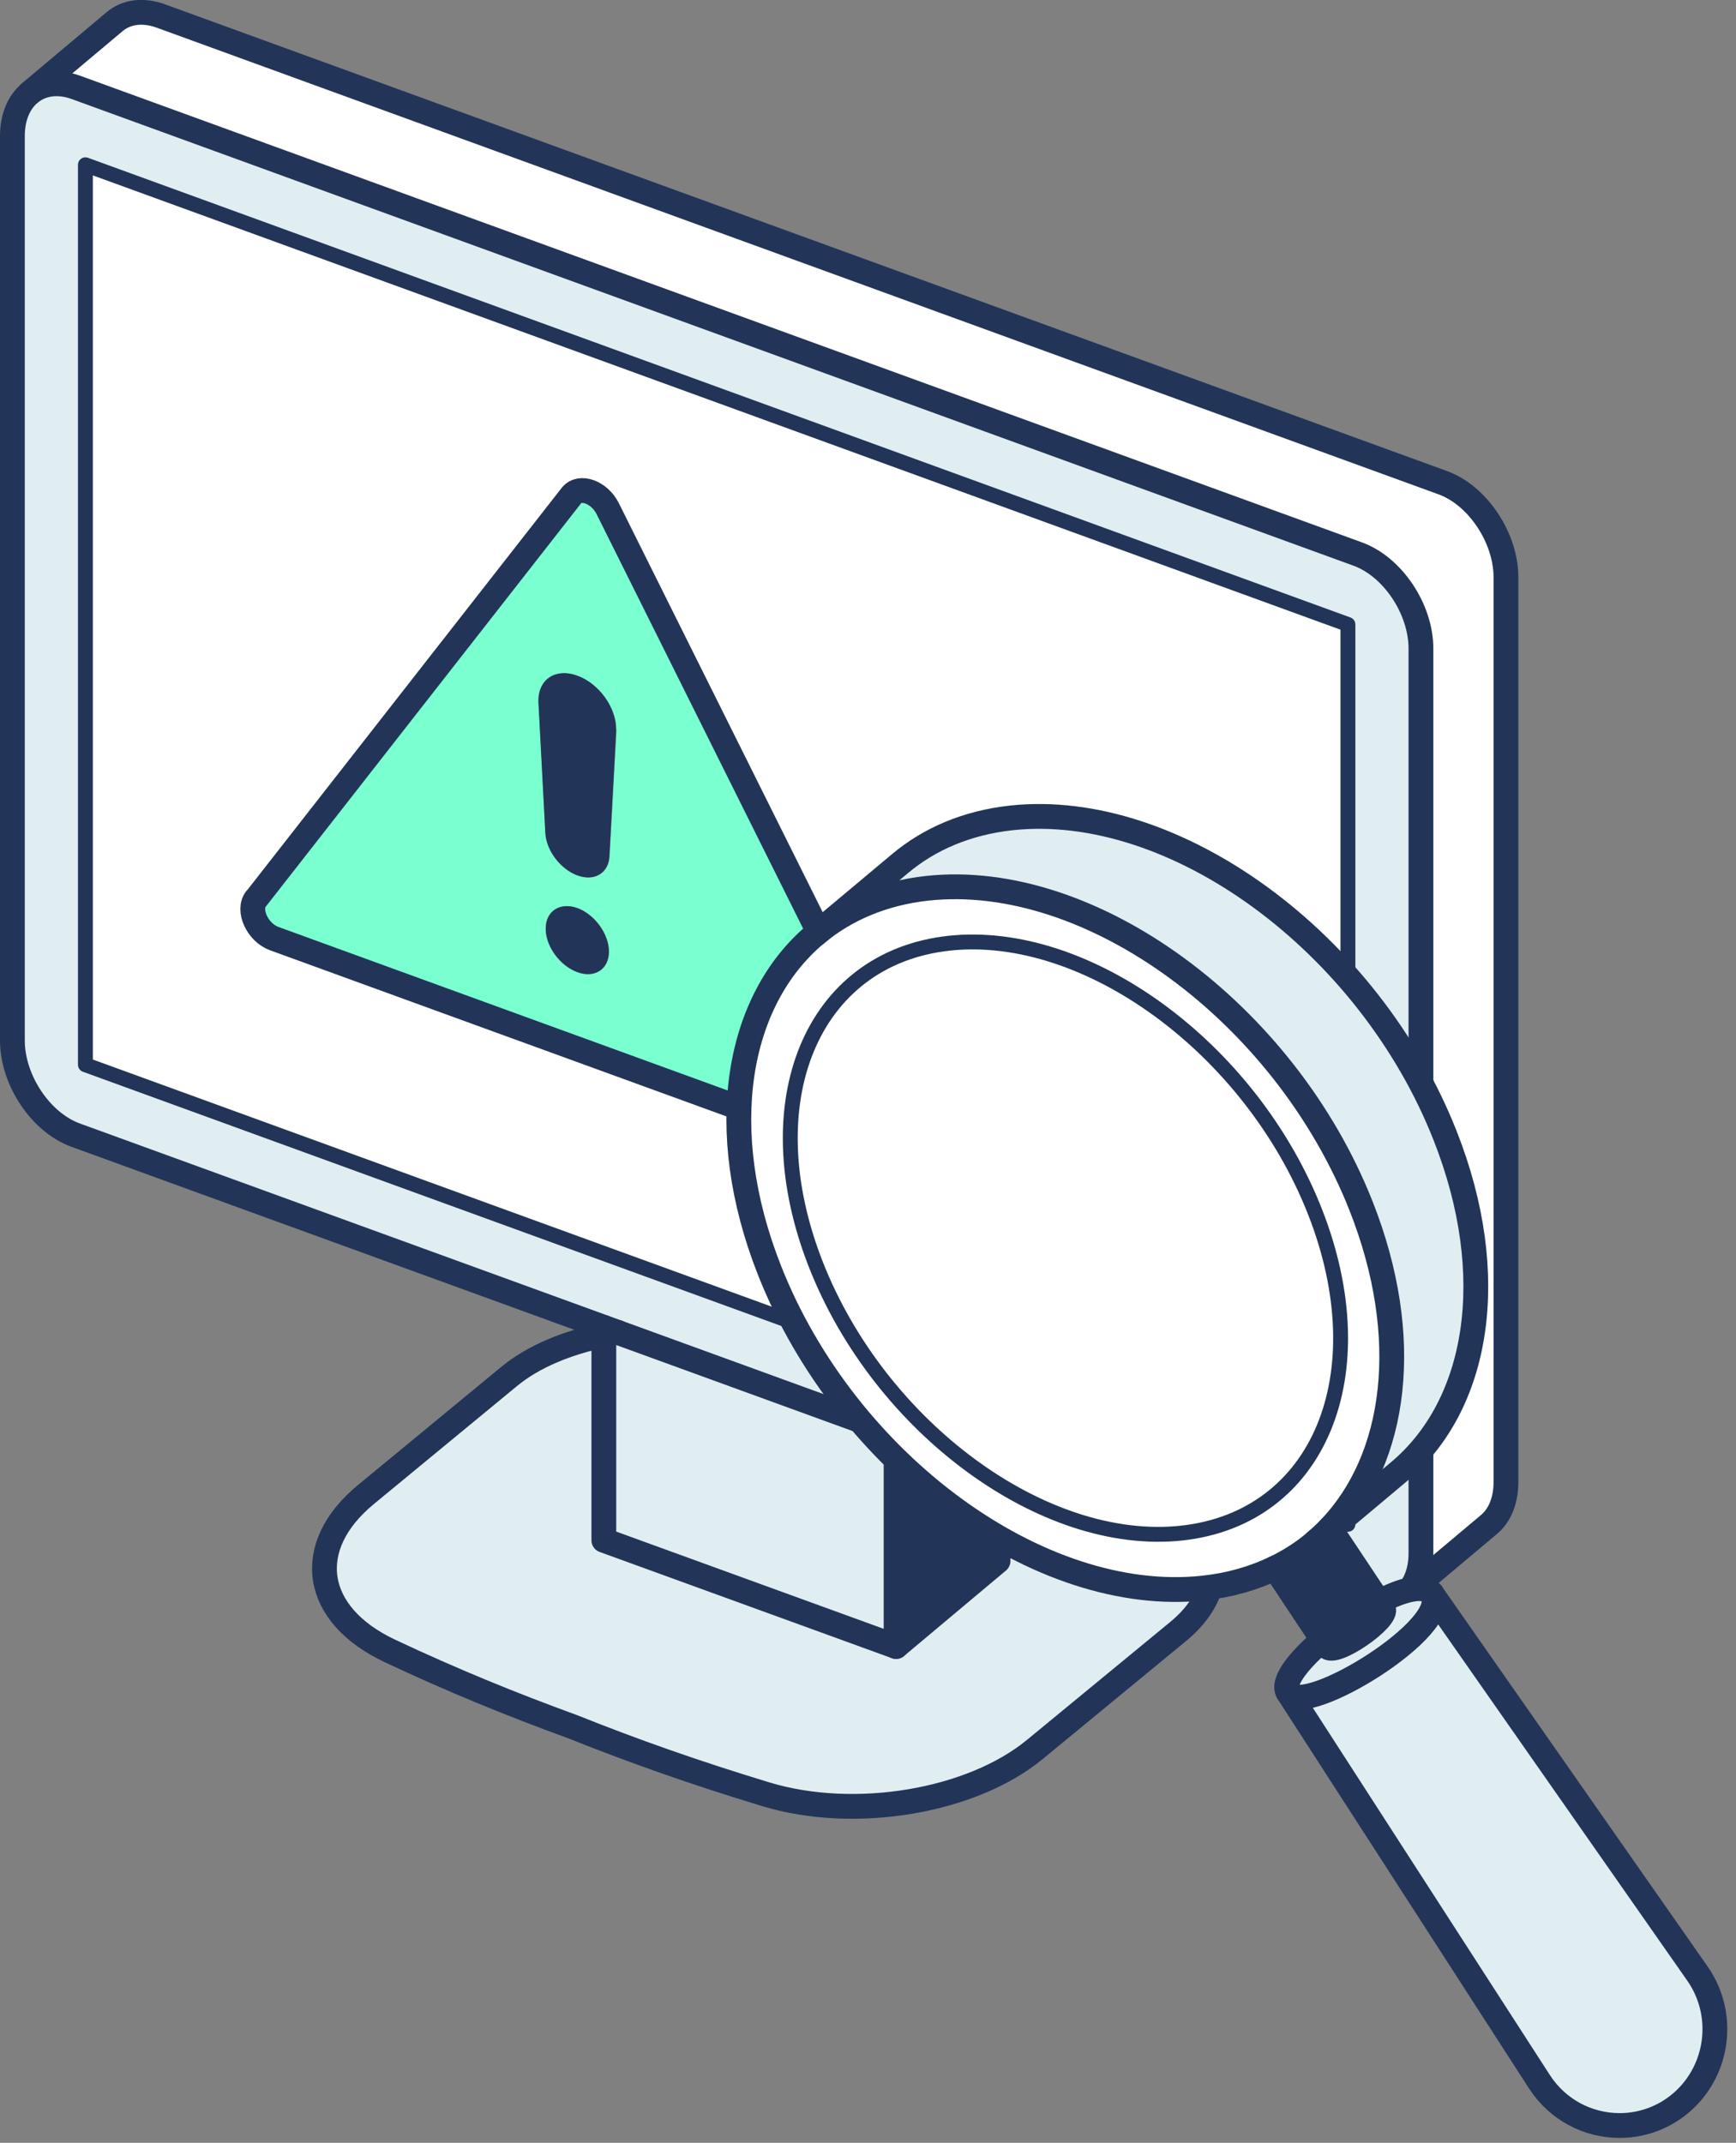 <?xml version="1.0" encoding="UTF-8"?>
<svg xmlns="http://www.w3.org/2000/svg" width="175" height="216" viewBox="0 0 175 216" fill="none">
  <rect x="0" y="0" width="175" height="216" fill="#808080" stroke="none"/>
  <path d="M151.808 58.195V149.375C151.808 151.295 151.148 152.795 150.078 153.685L141.688 160.735C142.658 159.825 143.248 158.385 143.248 156.575V65.395C143.248 61.395 140.398 57.135 136.868 55.855L7.628 8.795C5.798 8.135 4.148 8.405 2.998 9.395H2.988L11.548 2.195C12.708 1.215 14.368 0.955 16.198 1.615L145.448 48.665C148.968 49.945 151.818 54.215 151.818 58.205L151.808 58.195Z" fill="white"></path>
  <path d="M143.24 65.382V156.562C143.24 158.382 142.66 159.822 141.68 160.722L141.5 160.882C140.34 161.852 138.69 162.122 136.85 161.452L121.71 155.952L62.29 134.312H62.28L7.63 114.422C4.1 113.142 1.25 108.872 1.25 104.882V13.702C1.25 11.782 1.91 10.282 2.99 9.392C4.15 8.412 5.8 8.142 7.62 8.792L136.86 55.842C140.39 57.122 143.24 61.382 143.24 65.382ZM135.88 153.652V62.942L8.61 16.602V107.322L135.88 153.642V153.652Z" fill="#E0EEF2"></path>
  <path d="M135.879 62.942V153.652L8.609 107.322V16.602L135.879 62.942ZM91.229 117.752C92.919 118.372 93.959 116.862 93.079 115.082L61.289 51.292C60.449 49.602 58.459 48.882 57.619 49.952L25.839 90.602C24.949 91.742 25.989 93.992 27.679 94.612L91.249 117.752H91.229Z" fill="white"></path>
  <path d="M121.729 155.958C122.909 158.688 121.979 161.818 118.739 164.478L104.319 176.348C97.929 181.608 86.189 183.578 77.239 180.878C70.119 178.718 63.849 176.508 57.759 174.068C51.489 171.788 45.489 169.328 39.309 166.418C31.529 162.758 30.499 155.918 36.889 150.648L51.289 138.778C53.759 136.728 57.169 135.298 60.859 134.578V155.268L90.319 165.978L100.599 157.358V148.278L121.719 155.948L121.729 155.958Z" fill="#E0EEF2"></path>
  <path d="M100.608 148.273V157.353L90.328 165.973V144.523L100.608 148.273Z" fill="#223558"></path>
  <path d="M93.081 115.084C93.971 116.864 92.921 118.374 91.231 117.754L27.661 94.614C25.971 93.994 24.941 91.744 25.821 90.604L57.601 49.954C58.451 48.874 60.441 49.604 61.271 51.294L93.061 115.084H93.081ZM62.121 73.724V73.494C62.121 71.324 60.391 68.904 58.211 68.114C55.961 67.294 54.171 68.544 54.301 70.874L54.991 83.974C55.081 85.734 56.501 87.614 58.221 88.244C59.931 88.874 61.351 88.014 61.451 86.324L62.141 73.724H62.121ZM61.381 95.924C61.381 94.144 59.951 92.174 58.201 91.534C56.441 90.904 55.011 91.824 55.011 93.614C55.011 95.404 56.441 97.354 58.201 97.994C59.951 98.634 61.381 97.704 61.381 95.924Z" fill="#7AFFD0"></path>
  <path d="M90.331 144.522V165.972L60.871 155.262V134.572C61.341 134.472 61.811 134.372 62.291 134.312H62.301L90.331 144.522Z" fill="#E0EEF2"></path>
  <path d="M60.871 133.805L62.291 134.315C61.811 134.375 61.341 134.475 60.871 134.575V133.805Z" fill="white"></path>
  <path d="M62.12 73.491C62.12 73.561 61.43 86.321 61.43 86.321C61.34 88.011 59.92 88.871 58.2 88.241C56.49 87.611 55.07 85.731 54.97 83.971L54.28 70.871C54.15 68.541 55.94 67.291 58.19 68.111C60.37 68.891 62.1 71.311 62.1 73.491H62.12Z" fill="#223558"></path>
  <path d="M58.202 91.536C59.952 92.186 61.382 94.146 61.382 95.926C61.382 97.706 59.952 98.626 58.202 97.996C56.442 97.346 55.012 95.386 55.012 93.616C55.012 91.846 56.442 90.916 58.202 91.536Z" fill="#223558"></path>
  <path d="M62.29 134.317L7.63 114.427C4.1 113.147 1.25 108.877 1.25 104.887V13.707C1.25 11.787 1.92 10.297 2.99 9.397C4.16 8.427 5.8 8.147 7.62 8.797L136.86 55.847C140.39 57.127 143.24 61.387 143.24 65.387V156.567C143.24 158.387 142.66 159.827 141.68 160.727" stroke="#223558" stroke-width="2.5" stroke-linecap="round" stroke-linejoin="round"></path>
  <path d="M121.731 155.95L62.301 134.32" stroke="#223558" stroke-width="2.5" stroke-linecap="round" stroke-linejoin="round"></path>
  <path d="M141.509 160.891C140.349 161.861 138.699 162.131 136.859 161.461L121.719 155.961" stroke="#223558" stroke-width="2.5" stroke-linecap="round" stroke-linejoin="round"></path>
  <path d="M8.609 107.329V16.609L135.879 62.949V153.659L8.609 107.329Z" stroke="#223558" stroke-width="1.5" stroke-linecap="round" stroke-linejoin="round"></path>
  <path d="M90.331 144.525V165.975L60.871 155.265V133.805" stroke="#223558" stroke-width="2.5" stroke-linecap="round" stroke-linejoin="round"></path>
  <path d="M141.51 160.887L150.08 153.687C151.16 152.797 151.81 151.297 151.81 149.377V58.197C151.81 54.207 148.96 49.937 145.44 48.657L16.201 1.607C14.37 0.947 12.71 1.207 11.55 2.187L2.98 9.387" stroke="#223558" stroke-width="2.5" stroke-linecap="round" stroke-linejoin="round"></path>
  <path d="M121.729 155.95C122.909 158.7 121.979 161.82 118.739 164.48L104.319 176.35C97.929 181.61 86.189 183.58 77.239 180.88C70.119 178.72 63.849 176.51 57.759 174.07C51.489 171.79 45.489 169.33 39.309 166.42C31.529 162.76 30.499 155.92 36.889 150.65L51.289 138.78C53.759 136.73 57.179 135.35 60.859 134.58C61.329 134.48 61.799 134.38 62.279 134.32H62.289" stroke="#223558" stroke-width="2.5" stroke-linecap="round" stroke-linejoin="round"></path>
  <path d="M90.328 165.973L100.608 157.353V148.273" stroke="#223558" stroke-width="2.5" stroke-linecap="round" stroke-linejoin="round"></path>
  <path d="M25.822 90.604L57.602 49.954C58.452 48.874 60.442 49.604 61.272 51.294L93.062 115.084C93.952 116.864 92.902 118.374 91.212 117.754L27.642 94.614C25.952 93.994 24.922 91.744 25.802 90.604H25.822Z" stroke="#223558" stroke-width="2.5" stroke-linecap="round" stroke-linejoin="round"></path>
  <path d="M171.118 198.938C174.208 203.368 173.108 209.508 168.678 212.568C167.018 213.708 165.128 214.248 163.268 214.248C160.118 214.248 157.038 212.698 155.188 209.838L129.898 170.658C131.528 173.168 146.608 163.898 144.348 160.648L171.128 198.948L171.118 198.938Z" fill="#E0EEF2"></path>
  <path d="M145.68 114.486C151.27 128.656 149.02 141.656 141.02 148.356L134.13 154.146L134.06 154.056C140.82 147.046 142.45 134.836 137.22 121.576C129.54 102.096 109.96 87.746 93.49 89.536C89.01 90.026 85.21 91.646 82.231 94.166L90.701 87.076C93.68 84.566 97.471 82.936 101.95 82.446C118.42 80.666 138.01 95.006 145.68 114.486Z" fill="#E0EEF2"></path>
  <path d="M144.339 160.647C146.599 163.897 131.519 173.177 129.889 170.657C129.119 169.657 130.829 167.447 133.329 165.317L133.769 165.977C134.459 167.027 140.069 163.117 139.429 162.137L138.989 161.467C141.409 160.217 143.569 159.657 144.329 160.647H144.339Z" fill="#E0EEF2"></path>
  <path d="M139.44 162.138C140.08 163.118 134.47 167.028 133.78 165.978L128.52 158.068C130 157.368 131.35 156.488 132.57 155.468L134.14 154.148L139.45 162.138H139.44Z" fill="#223558"></path>
  <path d="M137.219 121.58C142.449 134.83 140.799 147.02 134.059 154.06C133.589 154.55 133.109 155.01 132.579 155.45L132.559 155.47C131.339 156.49 129.989 157.37 128.509 158.07C126.359 159.1 123.949 159.8 121.299 160.08C104.829 161.86 85.239 147.52 77.569 128.05C71.979 113.88 74.229 100.88 82.219 94.17C85.209 91.66 89.009 90.03 93.479 89.54C109.949 87.76 129.519 102.1 137.209 121.58H137.219ZM119.119 154.55C133.009 153.04 139.009 138.51 132.539 122.1C126.059 105.69 109.559 93.59 95.679 95.09C81.799 96.6 75.799 111.13 82.269 127.54C88.749 143.95 105.239 156.05 119.119 154.55Z" fill="white"></path>
  <path d="M134.128 154.145L132.578 155.445C133.098 155.015 133.588 154.545 134.058 154.055L134.128 154.145Z" fill="white"></path>
  <path d="M132.538 122.089C139.008 138.499 133.008 153.029 119.118 154.539C105.238 156.039 88.748 143.949 82.268 127.529C75.798 111.119 81.798 96.589 95.678 95.079C109.558 93.579 126.058 105.669 132.538 122.089Z" fill="white"></path>
  <path d="M132.559 155.47C131.339 156.49 129.989 157.37 128.509 158.07C126.359 159.1 123.949 159.8 121.299 160.08C104.829 161.86 85.239 147.52 77.569 128.05C71.979 113.88 74.229 100.88 82.219 94.17C85.209 91.66 89.009 90.03 93.479 89.54C109.949 87.76 129.519 102.1 137.209 121.58C142.439 134.83 140.789 147.02 134.049 154.06C133.579 154.55 133.099 155.01 132.569 155.45L132.549 155.47H132.559Z" stroke="#223558" stroke-width="2.5" stroke-linecap="round" stroke-linejoin="round"></path>
  <path d="M132.538 122.089C139.008 138.499 133.008 153.029 119.118 154.539C105.238 156.039 88.748 143.949 82.268 127.529C75.798 111.119 81.798 96.589 95.678 95.079C109.558 93.579 126.058 105.669 132.538 122.089Z" stroke="#223558" stroke-width="1.5" stroke-linecap="round" stroke-linejoin="round"></path>
  <path d="M134.06 154.055L139.44 162.135C140.08 163.115 134.47 167.025 133.78 165.975L128.52 158.065" stroke="#223558" stroke-width="2.5" stroke-linecap="round" stroke-linejoin="round"></path>
  <path d="M82.231 94.166L90.701 87.076C93.68 84.566 97.471 82.936 101.95 82.446C118.42 80.666 138.01 95.006 145.68 114.486C151.27 128.656 149.02 141.656 141.02 148.356L132.56 155.456" stroke="#223558" stroke-width="2.5" stroke-linecap="round" stroke-linejoin="round"></path>
  <path d="M129.887 170.658C131.517 173.168 146.597 163.898 144.337 160.648L171.117 198.948C174.207 203.378 173.107 209.518 168.677 212.578C167.017 213.718 165.127 214.258 163.267 214.258C160.117 214.258 157.037 212.708 155.187 209.848L129.897 170.668L129.887 170.658Z" stroke="#223558" stroke-width="2.5" stroke-linecap="round" stroke-linejoin="round"></path>
  <path d="M129.889 170.652C129.119 169.652 130.829 167.443 133.329 165.312" stroke="#223558" stroke-width="2.5" stroke-linecap="round" stroke-linejoin="round"></path>
  <path d="M139 161.467C141.42 160.217 143.58 159.657 144.34 160.647" stroke="#223558" stroke-width="2.5" stroke-linecap="round" stroke-linejoin="round"></path>
</svg>
